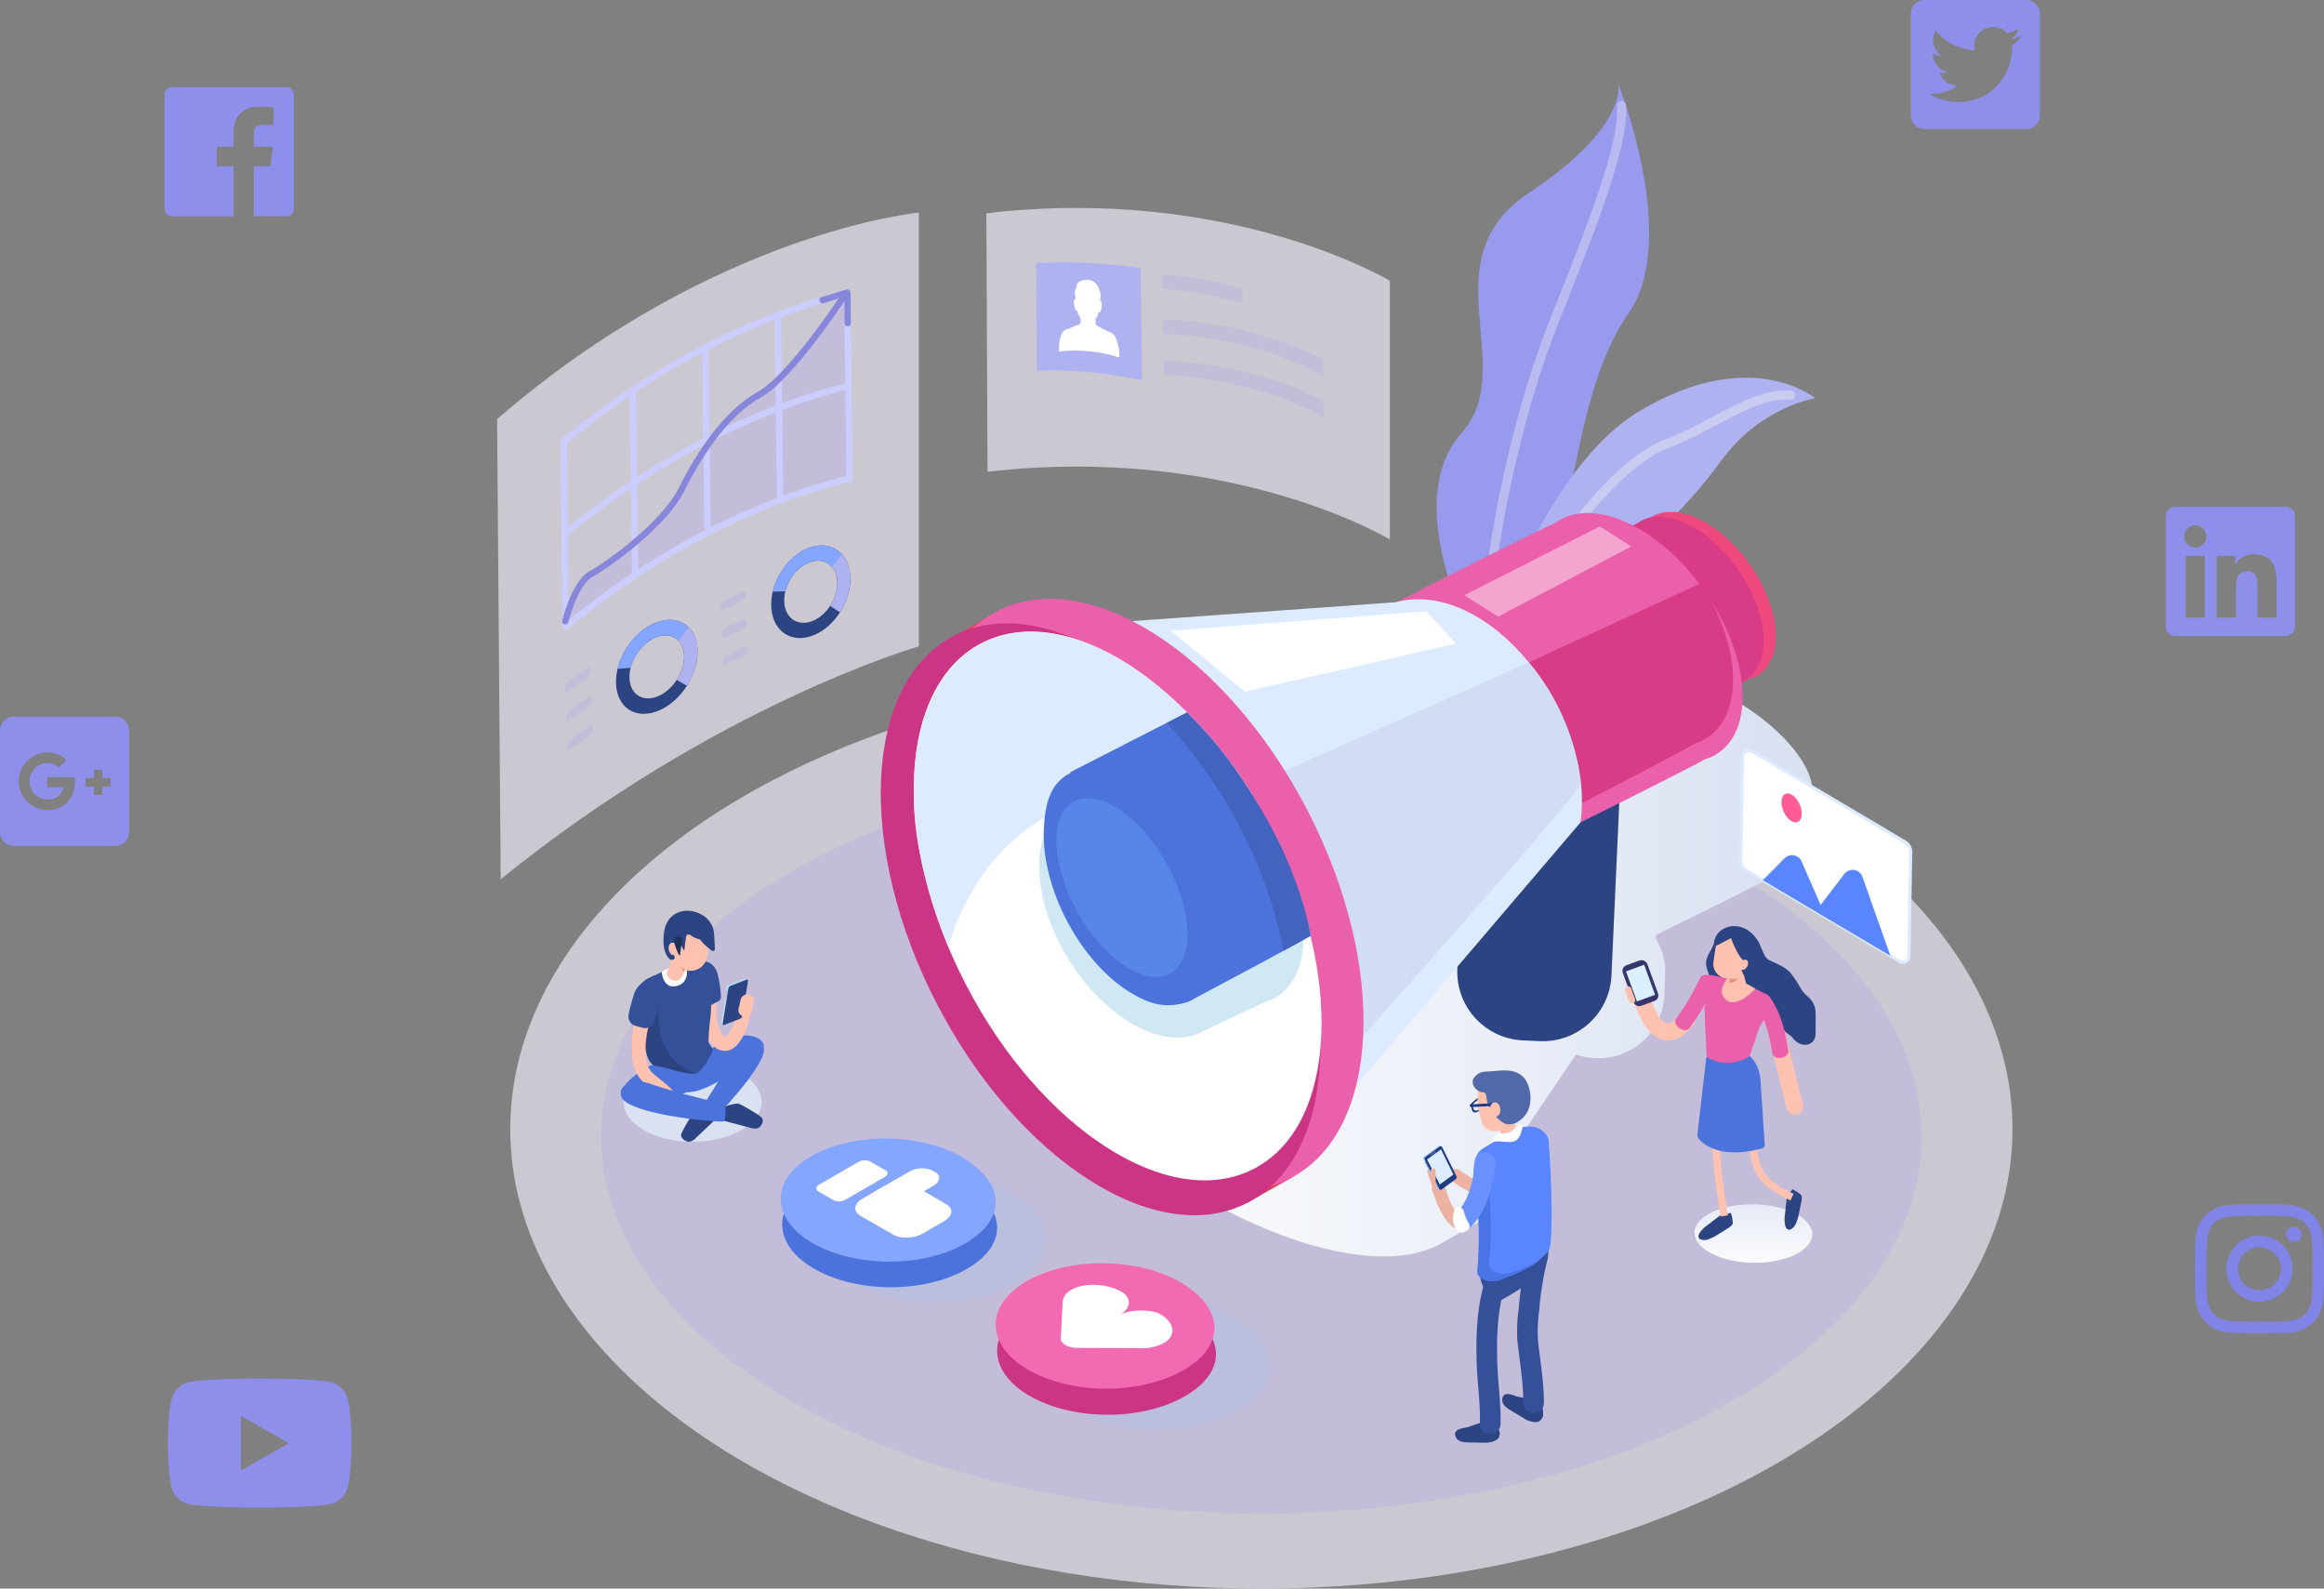 <svg xmlns="http://www.w3.org/2000/svg" xmlns:xlink="http://www.w3.org/1999/xlink" width="720.008" height="492.085"><rect width="100%" height="100%" fill="#808080" stroke="none"/><defs><linearGradient id="a" x1="-14.215" y1=".5" x2="-13.215" y2=".5" gradientUnits="objectBoundingBox"><stop offset="0" stop-color="#fff"/><stop offset=".296" stop-color="#f9fafc"/><stop offset=".685" stop-color="#e8edf7"/><stop offset=".937" stop-color="#dae2f2"/></linearGradient><linearGradient id="b" x1="-235.242" y1=".5" x2="-234.241" y2=".5" gradientUnits="objectBoundingBox"><stop offset="0" stop-color="#131e36"/><stop offset=".078" stop-color="#16233f"/><stop offset=".262" stop-color="#1b2e50"/><stop offset=".398" stop-color="#1e3257"/></linearGradient><linearGradient id="c" x1="0" y1=".5" x2="1" y2=".5" xlink:href="#a"/><linearGradient id="d" x1="-.506" y1=".5" x2="1.506" y2=".5" xlink:href="#a"/></defs><g data-name="Group 297"><g data-name="Group 295" transform="translate(-543.691 -208.278)"><g data-name="Group 268"><path data-name="Path 585" d="M828.376 408.484V274.113s-63.861 6.073-130.684 63.99l1.123 142.535c66.685-54.098 129.561-72.154 129.561-72.154z" fill="#f0ecfa" opacity=".66"/><path data-name="Path 586" d="M805.276 299.825s-16.469 25.251-26.469 30.776-18.444 18.153-23.957 29.271-23.29 23.615-28.169 26.289-7.864 14.555-7.864 14.555l1.063 1.682s41.748-34.722 71.358-41.3l15.166-4.628z" fill="#b2a1f0" opacity=".27"/><path data-name="Path 587" d="M718.144 345.22c15.222-12.75 46.81-35.649 87.566-45.932" fill="none" stroke="#cccdff" stroke-linecap="round" stroke-linejoin="round" stroke-width="1.968"/><path data-name="Path 588" d="M718.62 373.762c15.215-12.725 46.569-35.407 87-45.714" fill="none" stroke="#cccdff" stroke-linecap="round" stroke-linejoin="round" stroke-width="1.968"/><path data-name="Path 589" d="M718.97 402.41c15.329-12.819 47.037-35.746 87.907-45.942" fill="none" stroke="#cccdff" stroke-linecap="round" stroke-linejoin="round" stroke-width="1.968"/><path data-name="Line 42" fill="none" stroke="#cccdff" stroke-linecap="round" stroke-linejoin="round" stroke-width="1.968" d="M739.776 329.116l.693 56.878"/><path data-name="Line 43" fill="none" stroke="#cccdff" stroke-linecap="round" stroke-linejoin="round" stroke-width="1.968" d="M718.274 345.375l.695 57.035"/><path data-name="Line 44" fill="none" stroke="#cccdff" stroke-linecap="round" stroke-linejoin="round" stroke-width="1.968" d="M762.21 315.944l.696 57.046"/><path data-name="Line 45" fill="none" stroke="#cccdff" stroke-linecap="round" stroke-linejoin="round" stroke-width="1.968" d="M784.682 305.919l.691 56.646"/><path data-name="Path 590" d="M806.213 299.278l.348 28.529.351 28.8" fill="none" stroke="#cccdff" stroke-linecap="round" stroke-linejoin="round" stroke-width="1.968"/><path data-name="Path 591" d="M718.821 400.717s2.985-11.881 7.864-14.555 22.655-15.17 28.169-26.289 13.953-23.747 23.953-29.272 26.466-30.776 26.466-30.776" fill="none" stroke="#8687db" stroke-linecap="round" stroke-linejoin="round" stroke-width="1.968"/><path data-name="Path 592" d="M798.543 301.25l7.664-2.357.116 9.515" fill="none" stroke="#8687db" stroke-linecap="round" stroke-linejoin="round" stroke-width="1.968"/><g data-name="Group 264"><path data-name="Path 593" d="M747.364 400.971c-6.976 2.445-12.721 10.636-12.831 18.3s5.457 11.886 12.433 9.441 12.721-10.636 12.83-18.3-5.456-11.882-12.432-9.441zm-.066 4.568c4.678-1.64 8.411 1.195 8.337 6.331s-3.925 10.629-8.6 12.268-8.41-1.195-8.337-6.331 3.923-10.624 8.6-12.263z" fill="#2c4482"/><path data-name="Path 594" d="M747.366 400.971c4.269-1.5 8.008-.49 10.243 2.268l-3.487 3.763c-1.5-1.806-3.989-2.456-6.822-1.463-3.872 1.357-7.176 5.354-8.242 9.6l-4.026.319c1.543-6.387 6.506-12.441 12.334-14.487z" fill="#85a6ff"/><path data-name="Path 595" d="M756.494 420.714l-3.128-1.846a13.466 13.466 0 002.27-6.993 7.161 7.161 0 00-1.729-5.11l3.237-4.049a10.633 10.633 0 012.654 7.7 20.039 20.039 0 01-3.304 10.298z" fill="#afb2f0"/></g><g data-name="Group 265" fill="#b2a1f0"><path data-name="Path 596" d="M719.655 422.47l5.987-4.327a3.236 3.236 0 001.025-2.259c.028-.855-.388-1.238-.923-.85l-5.988 4.327a3.236 3.236 0 00-1.024 2.258c-.029.851.387 1.239.923.851z" opacity=".27"/><path data-name="Path 597" d="M720.002 431.459l5.988-4.327a3.238 3.238 0 001.024-2.259c.028-.855-.387-1.238-.923-.85l-5.988 4.33a3.24 3.24 0 00-1.025 2.259c-.027.851.388 1.234.924.847z" opacity=".27"/><path data-name="Path 598" d="M720.295 440.38l5.987-4.327a3.237 3.237 0 001.025-2.259c.028-.855-.387-1.238-.923-.85l-5.987 4.327a3.236 3.236 0 00-1.025 2.259c-.028.854.387 1.237.923.85z" opacity=".27"/></g><g data-name="Group 266"><path data-name="Path 599" d="M795.061 377.728c-6.77 2.058-12.342 9.926-12.446 17.574s5.3 12.179 12.07 10.121 12.343-9.926 12.447-17.573-5.3-12.179-12.071-10.122zM795 382.29c4.539-1.38 8.163 1.659 8.094 6.788s-3.806 10.4-8.346 11.784-8.163-1.659-8.094-6.787 3.806-10.404 8.346-11.785z" fill="#2c4482"/><path data-name="Path 600" d="M795.061 377.729c4.143-1.259 7.772-.047 9.943 2.833l-3.384 3.568a5.844 5.844 0 00-6.62-1.839c-3.758 1.142-6.963 4.955-8 9.143l-3.907.1c1.499-6.316 6.315-12.086 11.968-13.805z" fill="#85a6ff"/><path data-name="Path 601" d="M803.93 397.959l-3.037-2.018a13.086 13.086 0 002.2-6.862 7.662 7.662 0 00-1.681-5.2l3.139-3.867a11.375 11.375 0 012.58 7.842 19.491 19.491 0 01-3.201 10.105z" fill="#afb2f0"/></g><g data-name="Group 267" fill="#b2a1f0"><path data-name="Path 602" d="M767.799 397.23l5.943-2.933a2.4 2.4 0 001.015-1.936c.026-.8-.387-1.244-.919-.981l-5.943 2.933a2.4 2.4 0 00-1.014 1.935c-.027.803.387 1.244.918.982z" opacity=".27"/><path data-name="Path 603" d="M768.16 405.785l5.942-2.934a2.4 2.4 0 001.014-1.935c.026-.8-.387-1.244-.919-.981l-5.942 2.933a2.394 2.394 0 00-1.014 1.935c-.026.803.388 1.244.919.982z" opacity=".27"/><path data-name="Path 604" d="M768.466 414.266l5.942-2.933a2.4 2.4 0 001.014-1.936c.026-.8-.387-1.244-.919-.981l-5.942 2.933a2.4 2.4 0 00-1.012 1.938c-.028.802.386 1.243.917.979z" opacity=".27"/></g></g><g data-name="Group 269"><path data-name="Path 605" d="M849.276 274.336l.368 80.068c75.442-8.7 124.652 20.966 124.652 20.966v-80.108s-49.369-29.759-125.02-20.926z" fill="#f0ecfa" opacity=".66"/><path data-name="Path 606" d="M897.515 326.003c-12.217-2.3-22.151-3.391-32.624-2.9l-.189-33.354a161.972 161.972 0 0132.39 1.6z" fill="#afb2f0"/><path data-name="Path 607" d="M890.48 317.887c0-2.121-.956-5.238-1.863-6.078a4.513 4.513 0 00-1.375-.791c-.463-.2-1.069-.5-1.654-.79-.2-.1-.393-.2-.587-.291l-1.183-.64-.53-.394a.84.84 0 01-.123-.091 2.375 2.375 0 01-.008-.24l-.069-1.517a3.228 3.228 0 00.862-1.938c.793.079.967-.989 1.038-1.722.05-.52.112-1.8-.5-1.978.014-.085.028-.166.042-.238a6.834 6.834 0 00.168-1.393 3.114 3.114 0 00-.306-1.394.763.763 0 00-.2-.258 1.325 1.325 0 00-.1-.515 4.157 4.157 0 00-2.384-2.492 4.34 4.34 0 00-2.928.1 2.107 2.107 0 00-1.62 1.947.9.9 0 00.085.4c-.131 0-.232.131-.3.261a2.791 2.791 0 00-.248 1.353 7.347 7.347 0 00.227 1.422c.017.073.034.153.05.238-.758-.07-.6 1.357-.512 1.929.11.714.338 1.756 1.058 1.853a4.678 4.678 0 00.238.922 3.341 3.341 0 00.654 1.062.067.067 0 000 .022l.07 1.558a1.76 1.76 0 01.013.178c-.011-.032-.126.112-.156.141l-.326.311-.31.1v-.008l-.074.02a5.98 5.98 0 00-.621.217l-.025.008c-.266.108-.534.229-.8.35a9.924 9.924 0 01-1.421.569 3.6 3.6 0 00-1.347.586c-.837.678-1.683 2.31-1.651 6.482a45.29 45.29 0 0118.726 1.866zm-5.65-14.451l-.021.186.021-.186z" fill="#fff"/><path data-name="Path 608" d="M953.566 319.569c-21.377-10.889-43.333-12.211-49.5-12.36l.055 4.433c6.185.2 28.633 1.7 49.506 12.962z" fill="#b2a1f0" opacity=".27"/><path data-name="Path 609" d="M953.722 332.391c-21.377-10.889-43.333-12.212-49.5-12.36l.054 4.433c6.185.2 28.634 1.7 49.507 12.962z" fill="#b2a1f0" opacity=".27"/><path data-name="Path 610" d="M928.625 297.729a94.723 94.723 0 00-24.911-4.306l.054 4.426a92.023 92.023 0 0124.914 4.526z" fill="#b2a1f0" opacity=".27"/></g><ellipse data-name="Ellipse 52" cx="232.71" cy="142.316" rx="232.71" ry="142.316" transform="translate(701.772 415.731)" fill="#f0ecfa" opacity=".66"/><ellipse data-name="Ellipse 53" cx="204.569" cy="116.801" rx="204.569" ry="116.801" transform="translate(729.912 443.491)" fill="#b2a1f0" opacity=".27"/><path data-name="Path 611" d="M997.353 400.074s-18.749-37.654-.79-57.755-10.486-53.52 20.686-74.2 27.781-33.846 27.781-33.846 19.319 48.194 3.1 71.239-17.078 65.349-24.353 76.147-15.329 35.1-15.329 35.1z" fill="#989aed"/><path data-name="Path 612" d="M1006.468 379.721s5.011-37.031 18.263-70.763c7.586-19.31 22.908-55.6 21.28-67.987" fill="none" stroke="#b9bbf0" stroke-linecap="round" stroke-linejoin="round" stroke-width="2.833"/><path data-name="Path 613" d="M1051.885 377.684l-10.507-2.941s9.531-19.543 21.509-25.857l-2.565 12.5-6.422 18.055" fill="#9396ed"/><g data-name="Group 273" transform="translate(736.006 490.381)"><ellipse data-name="Ellipse 54" cx="21.387" cy="12.346" rx="21.387" ry="12.346" transform="translate(.872 46.869)" fill="url(#a)"/><path data-name="Path 614" d="M31.742 60.915a13.424 13.424 0 014.473-1.2c.866 0 7.153 3.856 7.514 4.389.812 1.2-.377 2.512-.377 2.512-.284.536-.937.967-2.357.84l-10.442-2.758v-3.513a7.733 7.733 0 001.189-.27z" fill="#2c4482"/><path data-name="Path 615" d="M27.684 60.74a13.408 13.408 0 00-4.5 1.1c-.759.417-4.41 6.823-4.471 7.465-.135 1.439 1.541 2.019 1.541 2.019.507.333 1.288.4 2.47-.4l7.824-7.445-1.693-3.081a7.673 7.673 0 01-1.171.342z" fill="#2c4482"/><g data-name="Group 272"><path data-name="Path 616" d="M25.063 44.319s10.615-6.12 14.376-5.7 4.617 2.037 4.95 3.084-15.518 14.608-23.706 14.513l-3.094.9S-1.357 58.401.119 55.64s5.664-5.9 8.282-7.327 16.662-3.994 16.662-3.994z" fill="#4c73db"/><path data-name="Path 617" d="M43.81 41.751s-4.189-3.9-11.71 8.089-8.282 13.418-8.282 13.418l7.711-1.523s16.09-17.129 12.281-19.984z" fill="#4c73db"/><g data-name="Group 270"><path data-name="Path 618" d="M30.209 22.217c-.218 5.426-1.814 10.621.969 15.721.44.807.495 1.193 1.231 1.019.7-.165 1.416-1.6 1.738-2.16a11.544 11.544 0 001.655-6.275c-.159-2.712 4.061-2.7 4.219 0 .256 4.342-3.428 15.029-9.57 12.495-3.248-1.341-4.525-6.249-5.035-9.347-.622-3.781.421-7.663.573-11.452.109-2.706 4.329-2.719 4.22 0z" fill="#ffc2b0"/></g><path data-name="Path 619" d="M25.057 15.676s4.062-.7 5.141 4.695a37.318 37.318 0 01.849 6.409 1.33 1.33 0 01-.7 1.19l-4.719 2.553z" fill="#345099"/><path data-name="Path 620" d="M27.47 18.528c.993 1.562.776 2.45.536 4.434a4.462 4.462 0 01-3.632 3.85l-19.635 3.58s-.413-7.461 3.568-9.324c2.144-1 5.477-2.619 8.095-3.9 3.843-1.871 8.771-2.248 11.068 1.36z" fill="#345099"/><path data-name="Path 621" d="M27.811 24.12a46.817 46.817 0 010 8.756 70.172 70.172 0 00-.634 7.74c0 .38 1.205 1.713 1.4 2.665 0 0-3.047 6.535-5.268 7.106s-7.842-1.49-12.476-2.378-3.518-15.577-3.518-15.577l5.458-10.214z" fill="#345099"/><path data-name="Path 622" d="M23.304 50.386c-2.221.571-7.842-1.49-12.476-2.378S7.31 32.431 7.31 32.431l2.8-5.247a.99.99 0 011.858.562c-1.021 10.374 1.194 18.841 11.336 22.64z" fill="#2c4482"/><g data-name="Group 271"><path data-name="Path 623" d="M11.968 26.48c-2.6 6.346-4.817 11.827-4.161 18.854a7.154 7.154 0 002.433 5.285c1.847 1.6 3.816 2.946 5.532 4.707 1.9 1.946-1.085 4.932-2.984 2.983-3.787-3.886-8.22-5.728-9.047-11.6a32.649 32.649 0 01.317-10.925c.746-3.627 2.447-7.019 3.841-10.426 1.014-2.479 5.1-1.394 4.069 1.122z" fill="#ffc2b0"/></g><path data-name="Path 624" d="M10.522 20.012s-5.014 1.967-6.284 5.456a56.6 56.6 0 00-1.8 6.7 2.962 2.962 0 002.119 3.482l2.257.615a2.964 2.964 0 003.608-1.968l3.205-10.161a7.58 7.58 0 01-3.105-4.124z" fill="#345099"/><path data-name="Path 625" d="M31.692 35.343l4.812-2.244a1.307 1.307 0 00.664-.947l1.728-10.635c.066-.406-.125-.641-.426-.524l-5.027 1.954a1.306 1.306 0 00-.665.947l-1.719 10.585a.409.409 0 00.158.462z" fill="#bbd6f2"/><path data-name="Path 626" d="M36.004 25.634s1.1 6.924 1.164 6.518l1.895-10.954-.281-.177a.3.3 0 00-.311-.027l-5.027 1.954a.984.984 0 00-.412.353z" fill="#bbd6f2"/><path data-name="Path 627" d="M32.017 35.389l5.015-1.956a1.3 1.3 0 00.654-.949l1.727-10.635c.066-.406-.119-.639-.42-.523l-5.013 1.956a1.3 1.3 0 00-.651.951l-1.727 10.634c-.065.407.114.639.415.522z" fill="#2c4482"/><path data-name="Path 628" d="M32.946 25.014l-.1.607c-.007.043-.033.057-.058.033h.007a.144.144 0 01-.019-.118l.1-.607c.007-.043.019-.061.044-.036v.005a.145.145 0 01.026.116z" fill="#45446c"/><path data-name="Path 629" d="M32.774 26.077l-.1.607c-.007.043-.033.058-.058.033h.008a.144.144 0 01-.019-.118l.1-.607c.007-.042.019-.06.044-.036v.005a.149.149 0 01.025.116z" fill="#45446c"/><path data-name="Path 630" d="M38.037 32.763a2.069 2.069 0 002.483-1.53l.657-2.766a2.069 2.069 0 00-1.53-2.484 2.069 2.069 0 00-2.483 1.53l-.657 2.766a2.069 2.069 0 001.53 2.484z" fill="#ffc2b0"/><path data-name="Path 631" d="M20.116 16.62a13.828 13.828 0 00-7.417 2.349s.345 5.587 4.823 4.286 2.594-6.635 2.594-6.635z" fill="#fff"/><path data-name="Path 632" d="M19.314 19.935l3.393-7.695-5.746.691-2.575 5.856c-.753 1.678 2.709 4.996 4.928 1.148z" fill="#ffc2b0"/><path data-name="Path 633" d="M20.116 17.706s-2.168-1.378-2.175-1.4a6.031 6.031 0 001.694 2.481z" fill="#ea8a6c"/><rect data-name="Rectangle 37" width="10.461" height="16.929" rx="5.23" transform="rotate(-169.465 13.803 8.55)" fill="#ffc2b0"/><path data-name="Path 634" d="M21.667 7.6a7.192 7.192 0 005.413 1.333c2.087-.461 1.98-3.561.651-5.234a6.659 6.659 0 00-2.507-2.382C20.482-1.499 14.612.26 13.544 5.998c0 0-1.347 6.337 1.607 8.965a1.035 1.035 0 001.631-.383s-1.3-2.608 1.777-3.884c.708-.294.995-1.178 1.085-2.13a1.308 1.308 0 012.023-.966z" fill="#2c4482"/><path data-name="Path 635" d="M15.428 13.243a1.062 1.062 0 001.863-.178 2.55 2.55 0 00-.359-2.679 1.063 1.063 0 00-1.864.178 2.548 2.548 0 00.36 2.679z" fill="#ffc2b0"/><path data-name="Path 636" d="M26.19 3.361s2.465-.573 2.784 4.64c.123 2 .173 3.194.188 3.9a.561.561 0 01-.883.47c-1.708-1.181-5.348-4.084-4.41-6.808.86-2.494 2.321-2.202 2.321-2.202z" fill="#2c4482"/><path data-name="Path 637" d="M20.483 6.968a49.2 49.2 0 00-.733 5.018.191.191 0 01-.361.082c-.618-1.2-1.706-3.556-1.4-4.83.422-1.756 2.494-.27 2.494-.27z" fill="#2c4482"/><path data-name="Path 638" d="M773.572 587.635a49.2 49.2 0 00-.733 5.018.191.191 0 01-.36.082c-.619-1.2-1.706-3.556-1.4-4.83.421-1.756 2.493-.27 2.493-.27z" transform="translate(-754.436 -579.044)" fill="url(#b)"/><path data-name="Path 639" d="M.463 55.074s1.9-3.845 9.14-1.333c8.333 2.892 22.636 6.209 22.636 6.209s.72 4.513-.485 5.338c-4.376.149-28.108-2.32-31.291-7.169a2.776 2.776 0 010-3.045z" fill="#4c73db"/></g></g><path data-name="Path 640" d="M999.335 424.759s18.217-69.1 52.676-89.389 54.031-3.737 54.031-3.737-16.9 2.548-29.234 19.52-24.413 26.308-32.893 31.877-19.786 35.972-19.786 35.972z" fill="#afb2f0"/><path data-name="Path 641" d="M1032.841 369.732s13.806-19.033 27.413-24.069 26.608-15.935 38.194-14.964" fill="none" stroke="#cacbf0" stroke-linecap="round" stroke-linejoin="round" stroke-width="2.833"/><g data-name="Group 274" transform="translate(788.48 366.829)"><path data-name="Path 642" d="M886.013 520.051l.034-.021a24.352 24.352 0 016.367-3.822l7.338-4.405c.355-.227.72-.258 1.092-.469l.04.162c9.739-5.989 25.226-5.754 44.532.6l81.185-6.988c.285-.074.573-.185.86-.251 5.605-3.062 40.686-20.406 42.28-20.852 4.19-3.371 12.122-3.9 22.717-.734q1.166.348 2.34.743c2.285-1.1 3.856-1.835 4.115-1.908 2.833-2.279 8.2-2.629 15.359-.49 13.942 4.162 29.4 16.144 34.523 26.765 3.219 6.671 1.595 11.214-3.512 12.642-.123.1-.894.511-2.11 1.139.116.229.24.459.35.687 4.762 9.867 2.358 16.588-5.195 18.7-.871.7-23.814 12.11-35.848 17.92l-.652.964a20.14 20.14 0 013.123 11.718l-.287 6.338a20.345 20.345 0 01-21.184 19.346l-.566-.025a20.125 20.125 0 01-5.62-1.071l-19.031 28.161c.779 11.348-3.451 19.53-11.6 23.989l-9.809 5.568a24.554 24.554 0 01-2.357 1.338l-.076.043c-11.246 5.572-29.371 4.5-51.8-4.552-45.294-18.276-90.974-62.147-102.028-97.986-4.726-15.31-2.362-26.673 5.42-33.249z" transform="translate(-833.838 -428.635)" fill="url(#c)"/><path data-name="Path 643" d="M141.342 214.192l14.393-8.163-92.771-174.64-17.657 10.515z" fill="#e0465c"/><path data-name="Path 644" d="M232.628 18.903c.986-.75 32.189-16.4 33.427-16.757 3.57-2.716 8.914-2.968 15.123-.1 12.086 5.59 22.858 20.871 24.059 34.133.755 8.329-2.447 13.877-7.927 15.469-.986.75-32.188 16.4-33.427 16.758-3.57 2.715-8.914 2.968-15.123.1-12.086-5.59-22.857-20.871-24.059-34.132-.756-8.331 2.444-13.879 7.927-15.471z" fill="#ef487c"/><path data-name="Path 645" d="M228.906 20.372c.986-.75 32.188-16.4 33.427-16.758 3.57-2.716 8.913-2.968 15.123-.1 12.086 5.59 22.857 20.871 24.058 34.132.755 8.33-2.447 13.878-7.926 15.47-.986.75-32.189 16.4-33.427 16.757-3.57 2.716-8.914 2.969-15.123.1-12.086-5.59-22.858-20.871-24.059-34.132-.754-8.33 2.447-13.878 7.927-15.469z" fill="#d83c87"/><path data-name="Path 646" d="M258.568 53.086a21.294 21.294 0 00-20.307-22.237l-5.207-.236a21.294 21.294 0 00-22.237 20.308l-4.106 90.548a21.294 21.294 0 0020.307 22.237l5.207.236a21.294 21.294 0 0022.237-20.307z" fill="#2c4482"/><path data-name="Path 647" d="M187.55 28.287c1.458-1.11 47.611-24.255 49.442-24.787 5.28-4.017 13.184-4.391 22.369-.142 17.876 8.268 33.809 30.871 35.587 50.486 1.116 12.321-3.62 20.527-11.724 22.881-1.459 1.11-47.611 24.255-49.443 24.787-5.28 4.018-13.184 4.391-22.369.142-17.876-8.268-33.809-30.871-35.586-50.486-1.117-12.32 3.62-20.527 11.724-22.881z" fill="#eb60aa"/><path data-name="Path 648" d="M282.132 22.114c5.4 8.346 9.053 17.693 9.85 26.5 1.116 12.321-3.626 20.639-11.741 23.162-1.46 1.142-47.671 25.269-49.5 25.84-5.287 4.133-13.2 4.667-22.4.6-12.969-5.739-22.71-14.48-28.982-28.833z" fill="#d83c87"/><path data-name="Path 649" d="M187.504 28.008l-130.1 9.3 91.766 171.048 95.709-112.171c4.627-34.049-28.634-75.91-57.375-68.177z" fill="#dcebff"/><path data-name="Path 650" d="M94.425 106.313l51.407 91.5s99.359-110.822 99.044-113.569a69.36 69.36 0 00-16.022-37.633z" fill="#d0ddf4"/><ellipse data-name="Ellipse 55" cx="57.093" cy="98.887" rx="57.093" ry="98.887" transform="rotate(-27.405 123.757 1.225)" fill="#eb60aa"/><ellipse data-name="Ellipse 56" cx="57.092" cy="98.887" rx="57.092" ry="98.887" transform="rotate(-27.405 132.682 32.35)" fill="#cc3586"/><ellipse data-name="Ellipse 57" cx="52.943" cy="91.699" rx="52.943" ry="91.699" transform="rotate(-27.405 139.504 7.363)" fill="#fff"/><path data-name="Path 651" d="M143.248 87.739c-12.942-21.574-30.445-35.314-38.312-40.344-34.839-22.277-64.6-6.849-66.472 34.458-.537 11.825-.065 25.14 10.455 52.7 14.844-46.55 55.553-55.224 94.329-46.814z" fill="#dcebff"/><path data-name="Path 652" d="M159.039 133.189c.816-17.991-11.883-40.49-28.363-50.251-7.91-4.685-15.248-5.575-20.836-3.255v-.007l-.242.112c-.248.108-.492.22-.732.341l-20.57 9.58a14.9 14.9 0 00-2.354 1.1h-.005c-5.06 2.939-8.332 8.876-8.714 17.292-.815 17.991 11.883 40.489 28.362 50.251 7.761 4.6 14.976 5.547 20.523 3.389l.04-.019a14.811 14.811 0 001.774-.838l18.932-8.944a14.935 14.935 0 004.529-2.14l.012-.005c4.446-3.126 7.29-8.798 7.644-16.606z" fill="#d0e7f4"/><path data-name="Path 653" d="M122.977 62.135c-.228.109-34.242 17.523-34.242 17.523-.758.3-1.486.953-2.176.953h.318v.279c-5.989 2.956-7.88 8.918-8.262 17.334-.816 17.991 10.835 40.448 26.009 50.151 7.145 4.569 12.2 5.5 18.938 3.32l-.055-.018a12.764 12.764 0 001.594-.844s34.874-18.544 36.139-19.507a150.4 150.4 0 00-38.263-69.191z" fill="#4c73db"/><ellipse data-name="Ellipse 58" cx="15.722" cy="30.527" rx="15.722" ry="30.527" transform="rotate(-29.366 223.093 -92.687)" fill="#5885e8"/><path data-name="Path 654" d="M161.217 131.329s-2.277-17.657-15.745-39.963c-6.638-10.992-12.056-18.806-22.494-29.231l-6.34 3.269s28.083 27.651 36.215 70.561z" fill="#4264bf"/><path data-name="Path 655" d="M197.079 30.803l-79.144 6.011 22.927 18.889 65.511-14.879z" fill="#fff"/><path data-name="Path 656" d="M260.597 10.721L219.33 32.454l-10.475-6.633 42.018-21.314z" fill="#fff" opacity=".43"/></g><g data-name="Group 278" transform="translate(1045.831 495.134)"><path data-name="Line 46" fill="none" stroke="#ffc2b0" stroke-linecap="round" stroke-linejoin="round" stroke-width="5.207" d="M48.063 32.328l5.833 23.442"/><path data-name="Path 657" d="M6.082 20.958s4.856 19.988 14.385 8.093" fill="none" stroke="#ffc2b0" stroke-linecap="round" stroke-linejoin="round" stroke-width="5.207"/><path data-name="Path 658" d="M45.944 10.53c2.254 1.09 4.694 1.936 6.522 3.844a31.336 31.336 0 013.3 4.967 10.711 10.711 0 002.185 2.518 6.422 6.422 0 012.389 4.6c.073 1.81.042 4.6-.01 7.036-.07 3.231-3.558 4.416-6.251 2.031a4.178 4.178 0 01-.524-.547c-1.249-1.592-1.673-1.168-2.922-2.7-2.21-2.713-6.516-4.924-9.5-5.009-2.617-.075-5.217-1.343-7.714-2.906a13.187 13.187 0 01-4.734-5.944c-.782-2.325-2.276-4.843-2.261-7.108.015-2.2 2.375-4.549 2.569-6.7.092-1.025 4.511-3.345 6.057-3.217.494.04-4.1 1.768-3.614 2.012l.894.45c2.55 1.282 6.457-1.348 8.975-.309 2.151.882 2.445 5.918 4.639 6.982z" fill="#2c4482"/><rect data-name="Rectangle 38" width="8.075" height="13.371" rx="1.843" transform="rotate(-20 36.223 6.385)" fill="#37356c"/><path data-name="Path 659" d="M10.632 21.291L5.007 23.34l-3.392-9.315 5.625-2.049 3.393 9.315z" fill="#dcf1ff"/><path data-name="Path 660" d="M3.82 23.881a1 1 0 01-1.28-.6l-1.19-3.269a1 1 0 01.6-1.28 1 1 0 011.279.6l1.19 3.268a1 1 0 01-.599 1.281z" fill="#ffc2b0"/><ellipse data-name="Ellipse 59" cx="9.056" cy="18.229" rx="9.056" ry="18.229" transform="rotate(-88.983 64.266 40.426)" fill="url(#d)"/><path data-name="Path 661" d="M30.605 32.714a3.194 3.194 0 001.007.383 4.4 4.4 0 002.581-.88.682.682 0 00.213-.168.612.612 0 00.048-.536c-.3-1.026-.79-1-1.5-1.59-.319-.266-.6-.582-.916-.854a9.51 9.51 0 00-1.619-1.053c-.681-.38-3.168-1.684-3.674.18a1.925 1.925 0 00.248 1.859 5.112 5.112 0 001.366 1.369 20.069 20.069 0 002.246 1.29z" fill="#ffaa82"/><path data-name="Path 662" d="M34.137 30.915a7.918 7.918 0 00-.72-1.669 2.631 2.631 0 00-1.232-1.014c-.981-.392-2.617-.949-3.16-.571-.7.486.016 1.3.453 1.8A9 9 0 0033 31.603a.44.44 0 00.484-.081c.052.106-.389-.18-.344-.069.267.681 1.263.134.997-.538z" fill="#ffaa82"/><path data-name="Path 663" d="M33.892 30.577l1.156 1.213-2.244 2.634-1.325-1.347z" fill="#d0e7f4"/><path data-name="Path 664" d="M25.846 93.391l5.244-4 3.058-.522c1.011 3.98.552 3.5-.609 4.517l-4.563 2.842c-2.4 1.149-3.165 1.294-4.565.681-.847-.895-.045-2.065 1.435-3.518z" fill="#2c4482"/><path data-name="Path 665" d="M50.721 90.622l.707-6.555 1.725-2.578c3.584 2.005 2.919 2.006 2.86 3.549l-1.077 5.267c-.819 2.535-1.239 3.188-2.647 3.782-1.235-.006-1.532-1.392-1.568-3.465z" fill="#2c4482"/><g data-name="Group 275"><path data-name="Path 666" d="M29.14 18.232a77.229 77.229 0 01-7.848 13.361c-1.484 1.995-5.577-1.017-4.091-3.013a71.96 71.96 0 007.339-12.46c1.054-2.239 5.663-.145 4.6 2.112z" fill="#eb60aa"/></g><path data-name="Path 667" d="M29.179 48.175c-.356 23.273 1.4 32.605 2.926 41.606" fill="none" stroke="#ffc2b0" stroke-miterlimit="10" stroke-width="2.254"/><path data-name="Path 668" d="M39.51 52.879c2.618 16.579-1.789 24.237 13.54 31.08" fill="none" stroke="#ffc2b0" stroke-miterlimit="10" stroke-width="2.254"/><path data-name="Path 669" d="M43.264 49.78c-.514 7.114-5.063 7.831-9.656 5.18s-7.147-8.686-7.147-13.988c0 0 2.554-7.865 7.147-5.214S43.86 41.52 43.264 49.78z" fill="#4c73db"/><path data-name="Path 670" d="M27.611 20.39l-1.684 4.792s.529 14.011.7 15.341c0 0 5.805 4.288 13.248-.144l4.738-13.928z" fill="#eb60aa"/><path data-name="Path 671" d="M44.612 28.655c.415-.255 1.89.131 1.89.131.288-2.483 2.766-3.195-.772-7.2-.535-.606-8.826-4.618-13.266-5.42-2.152-.389-6.474-2.081-7.342-.073-.508 1.174 1.194 6.385 1.194 6.385-.211 4.559 1.808-1.427 2.128 1.09-.01-.061-.026-.123-.035-.183 0 0 .55 4.252.968 7.544.258 2.054.441 3.54.458 3.748v.026l7.7 6.071 4.052-7.317z" fill="#eb60aa"/><path data-name="Path 672" d="M33.175 16.101s-3.85 3.975-.511 6.793 9.024-3.48 9.024-3.48c-2.985-1.869-5.854-3.137-8.513-3.313z" fill="#ffc2b0"/><path data-name="Path 673" d="M26.461 40.973l-2.73 23.667a1.624 1.624 0 00.231.916c1.047 1.757 6.346 6.355 17.923 3.771 1.334-.3 2.73-.4 2.726-1.5l-1.336-20.144-7.329 1.238z" fill="#4c73db"/><path data-name="Path 674" d="M34.916 18.394l-1.836-7.088 4.441 1.406 1.494 5.788c.319.944-2.77 3.513-4.099-.106z" fill="#ffc2b0"/><path data-name="Rectangle 39" d="M34.742 1.626a4.559 4.559 0 013.829 5.188l-.84 5.578a4.559 4.559 0 01-5.188 3.83 4.558 4.558 0 01-3.828-5.189l.84-5.579a4.558 4.558 0 015.187-3.828z" fill="#ffc2b0"/><path data-name="Path 675" d="M33.716 16.457a6.114 6.114 0 002.74-.317 5.066 5.066 0 01-2.631 1.474z" fill="#ea8a6c"/><path data-name="Path 676" d="M34.152 3.743s1.965 5.39 3.791 6.84l-.368 1.084a3.792 3.792 0 00.4 3.266l.256.4s9.5-7.257 1.881-13.479c-5.155-4.211-11.925-.635-11.153 4.559z" fill="#2c4482"/><path data-name="Path 677" d="M38.366 13.366a.927.927 0 01-1.485-.679 2.224 2.224 0 011.061-2.1.926.926 0 011.484.678 2.223 2.223 0 01-1.06 2.101z" fill="#ffc2b0"/><g data-name="Group 277"><g data-name="Group 276"><path data-name="Path 678" d="M46.027 21.848c3.643 4.956 4.914 10.748 5.883 16.547.437 2.614-4.536 3.563-4.974.941-.914-5.472-2.063-10.826-5.5-15.5-1.624-2.209 2.985-4.172 4.592-1.984z" fill="#eb60aa"/></g></g></g><g data-name="Group 289"><path data-name="Path 679" d="M1095.305 792.432c6.706 3.871 17.612 3.852 24.36-.044s6.782-10.192.076-14.064-17.612-3.852-24.36.043-6.781 10.194-.076 14.065z" transform="translate(-98.674 -136.01)" fill="url(#c)"/><path data-name="Path 680" d="M998.136 650.416l6.9-2.334 2.076 1.657c1.092 1.419 1.557 2.241 1.011 3.643-.46 1.178-2.51 1.67-3.669 1.776l-5.348-.076c-3.879.092-4.355-1.235-4.614-2.409-.177-1.382 1.33-1.915 3.644-2.257z" fill="#2c4482"/><path data-name="Path 681" d="M1013.581 640.826l7.136 1.455.96 2.477c.23 1.775.218 2.72-.96 3.656-.99.788-3.01.18-4.065-.311l-4.583-2.757c-3.4-1.872-3.141-3.26-2.775-4.4.546-1.286 2.116-.989 4.287-.12z" fill="#2c4482"/><path data-name="Path 682" d="M1005.52 546.953l.084.747s.237 2.256 2.27.767 1.545-4.273 1.545-4.273-1.706.053-3.899 2.759z" fill="#fff" opacity=".46"/><path data-name="Path 683" d="M1009.743 543.528s-2.06.173-4.856 3.409l.048.9.022-.015s.289 2.63 2.942.7a4.885 4.885 0 001.844-4.994zm-1.942 4.619c-1.974 1.433-2.189-.52-2.189-.52l-.076-.647c2.137-2.506 3.786-2.664 3.786-2.664a4.048 4.048 0 01-1.521 3.831z" fill="#513554"/><path data-name="Path 684" d="M1003.955 548.486l1.593-1.036-.052-.982-1.593 1.036z" fill="#513554"/><path data-name="Path 685" d="M1009.714 544.291l.282-.183a.688.688 0 00.258-.564c-.011-.212-.145-.3-.3-.2l-.282.183a.689.689 0 00-.258.565c.013.209.146.3.3.199z" fill="#513554"/><path data-name="Path 686" d="M999.413 550.991l.282-.183a.692.692 0 00.258-.564c-.011-.212-.145-.3-.3-.2l-.282.183a.688.688 0 00-.259.565c.011.209.145.3.301.199z" fill="#513554"/><g data-name="Group 281"><g data-name="Group 280"><path data-name="Path 687" d="M1001.771 552.513a5.345 5.345 0 002.673-4.355l.022-.014-.048-.9a8.865 8.865 0 00-4.881 2.921s-.439 3.886 2.234 2.348zm-1.761-2.143a6.891 6.891 0 013.807-2.274v.7a3.976 3.976 0 01-1.99 3.237c-1.993 1.144-1.817-1.663-1.817-1.663z" fill="#1f3b82"/><g data-name="Group 279"><path data-name="Path 688" d="M1003.491 549.348c.058-.1.064-.207.013-.249l-.6-.487c-.051-.041-.139 0-.2.1-.058.1-.064.207-.013.249l.594.486c.059.035.148-.004.206-.099z" fill="#2c4482"/></g></g></g><path data-name="Path 689" d="M1009.171 545.522c.058-.1.064-.207.014-.249l-.6-.486c-.051-.042-.14 0-.2.1-.058.1-.064.207-.013.249l.6.487c.051.042.142-.005.199-.101z" fill="#fcfeff"/><path data-name="Path 690" d="M1013.844 559.506l-1.616-7.2-4.394 2.956 1.323 6.558c.127 1.062 5.005.133 4.687-2.314z" fill="#ffc2b0"/><path data-name="Path 691" d="M1009.702 541.534s3.9-3.685 5.048 3.682a13 13 0 01-5.563 12.666c-2.434 1.638-5.875.521-6.4-2.012-1.181-3.632-1.711-7.113-.938-10.293-.633-3.054 1.649-2.275 5.281-3.021z" fill="#ffc2b0"/><path data-name="Path 692" d="M1014.333 555.471s4.759-2.624 3.22-9.641c-1.666-7.593-8.622-5.878-12.6-5.667-1.762.094-3.006.023-4.547 1.875-1.4 1.684.6 4.7 2.946 4.561.932-.055.881 2.486 1.194 3.308.556 1.462 1.608 2.06 2.176 3.473.537 1.337 2.906 3.2 4.258 3.159a4.964 4.964 0 003.353-1.068z" fill="#5169a8"/><path data-name="Path 693" d="M999.561 551.208l6.594-.349a.429.429 0 00.4-.449.428.428 0 00-.449-.4l-6.594.35a.428.428 0 00-.4.448.428.428 0 00.449.4z" fill="#1f3b82"/><path data-name="Path 694" d="M1005.323 552.072c.077 1.229.854 2.18 1.734 2.125a1.179 1.179 0 00.28-.052 2.155 2.155 0 001.174-2.273c-.078-1.229-.854-2.18-1.734-2.125s-1.532 1.096-1.454 2.325z" fill="#ffc2b0"/><path data-name="Path 695" d="M989.804 576.972a1.864 1.864 0 001.153-2.361l-1.425-4.148a1.863 1.863 0 00-2.36-1.153 1.862 1.862 0 00-1.153 2.36l1.425 4.148a1.863 1.863 0 002.36 1.154z" fill="#edb2a1"/><g data-name="Group 282"><path data-name="Path 696" d="M1019.791 569.481a17.4 17.4 0 01-9.446 8.8c-5.816 2.066-11.831-.456-16.491-3.969-2.087-1.573-.04-5.144 2.075-3.549 3.772 2.843 8.547 5.339 13.324 3.555 3.193-1.193 5.5-3.935 6.988-6.908 1.186-2.366 4.733-.287 3.55 2.075z" fill="#edb2a1"/></g><g data-name="Group 283"><path data-name="Path 697" d="M1010.3 605.505c-2.733 8.029-2.989 16.656-2.729 25.059.193 6.25 1.176 12.554 1.023 18.8-.1 4.1-6.491 4.12-6.39 0 .158-6.438-.863-12.927-1.038-19.364-.239-8.744.132-17.848 2.973-26.2 1.317-3.871 7.491-2.21 6.162 1.7z" fill="#345099"/></g><g data-name="Group 285"><g data-name="Group 284"><path data-name="Path 698" d="M1023.152 598.307a94.812 94.812 0 00-2.612 16.046 45.454 45.454 0 00-.335 9.3c.67 6.346 1.848 12.812 1.807 19.2-.026 4.11-6.415 4.119-6.39 0 .041-6.5-1.168-13.062-1.839-19.513a47.4 47.4 0 01.432-9.653 102.431 102.431 0 012.775-17.081c1.088-3.96 7.254-2.279 6.161 1.7z" fill="#345099"/></g></g><path data-name="Path 699" d="M1017.918 606.753c-.591.661 1.944-2.556 1.186-2.1-1.58.955-10.45 6.981-12.3 7.012-2.229.037-.93-2.118-2.59-3.608-1.574-1.413-1.946-3.709-2.1-5.819a3.657 3.657 0 01.162-1.729 3.717 3.717 0 011.276-1.372c3.94-2.983 11.691-10.365 17.2-8 6.361 2.728-.01 12.45-2.834 15.616z" fill="#345099"/><path data-name="Path 700" d="M1022.541 559.546c1.167 1.5 1.028 2.434.972 4.488a4.586 4.586 0 01-3.349 4.288l-19.752 5.539s-1.135-7.6 2.761-9.886c2.1-1.232 5.354-3.2 7.912-4.76 3.756-2.288 8.761-3.144 11.456.331z" fill="#5986ff"/><path data-name="Path 701" d="M1023.583 595.245c1.258-.487.957-22.1-.173-34.034l-22.234 10.579c.112 10.16 1.4 18.178.178 30.56z" fill="#5986ff"/><path data-name="Path 702" d="M1008.772 604.564c5.493-2 10.726-4.2 13.8-7.968 1.51-.871 1.319-2.408-.425-3.415a6.6 6.6 0 00-5.915-.246l-13.8 7.968c-1.51.871-1.318 2.408.424 3.415a6.6 6.6 0 005.916.246z" fill="#5986ff"/><path data-name="Path 703" d="M1001.176 571.794l3.664-1.744c.151 9.9 1.364 17.86.168 30.02l.061-.02a2.391 2.391 0 001.443 1.985 6.6 6.6 0 005.915.245 63.4 63.4 0 007.518-3.173c-3.033 2.324-7.028 3.946-11.173 5.457a6.6 6.6 0 01-5.915-.245 2.39 2.39 0 01-1.442-1.985l-.061.019c1.218-12.381-.066-20.399-.178-30.559z" fill="#4a74e6"/><path data-name="Path 704" d="M1005.679 561.972c5.1-.767 8.546 2.439 9.764-4.908a1.631 1.631 0 00-2.2.482 5.08 5.08 0 01-4.795 1.812 1.617 1.617 0 00-1.556.73z" fill="#fff"/><g data-name="Group 286"><path data-name="Path 705" d="M1005.831 569.099c-.242 3.3-.231 6.754-1.377 9.9-1.069 2.932-2.427 6.69-4.854 8.783-6.428 5.541-10.889-6.715-12.207-10.861-.8-2.528 3.164-3.609 3.964-1.093.886 2.787 1.875 6.3 4.017 8.438 1.022 1.021 1.336.886 2.25-.416 3.165-4.514 3.707-9.452 4.1-14.747.192-2.623 4.3-2.644 4.112 0z" fill="#edb2a1"/></g><path data-name="Path 706" d="M1006.976 569.035c-1.244 10.513-4.559 17.2-9.151 20.6-2.414 1.337-4.674-2.474-3.751-4.775 4.573-4.066 6.179-10.406 6.614-17.645a3.314 3.314 0 013.93-1.837 3.1 3.1 0 012.358 3.657z" fill="#6991ff"/><path data-name="Path 707" d="M994.166 583.412c-.385 1.618-.883 5.2 1.824 6.5a1.525 1.525 0 001.279.006l.827-.371a1.544 1.544 0 00.71-2.178 14.642 14.642 0 01-1.612-3.9 1.553 1.553 0 00-2.047-1.144h-.013a1.537 1.537 0 00-.968 1.087z" fill="#fff"/><g data-name="Group 288"><g data-name="Group 287"><path data-name="Path 708" d="M989.854 576.779l4.455-3.323a.793.793 0 00.178-.964l-4.366-8.858a.523.523 0 00-.782-.263l-4.431 3.232a.792.792 0 00-.178.963l4.345 8.817c.11.223.222.251.448.305z" fill="#97cbff"/><path data-name="Path 709" d="M989.341 567.821s5.314 5.01 5.147 4.672l-4.369-9.164-.418-.042a.461.461 0 00-.361.085l-4.431 3.232a.668.668 0 00-.249.415z" fill="#97cbff"/><path data-name="Path 710" d="M990.31 576.725l4.417-3.23a.787.787 0 00.164-.961l-4.369-8.859a.516.516 0 00-.775-.264l-4.414 3.23a.784.784 0 00-.162.96l4.366 8.859a.512.512 0 00.773.265z" fill="#1f3b82"/><path data-name="Path 711" d="M985.347 568.305l.249.506c.017.035 0 .055-.045.045l.006-.005a.153.153 0 01-.091-.085l-.249-.506c-.017-.035-.015-.053.028-.043a.167.167 0 01.102.088z" fill="#45446c"/><path data-name="Path 712" d="M985.783 569.19l.249.506c.018.035 0 .055-.045.046l.006-.006a.152.152 0 01-.09-.085l-.249-.506c-.017-.035-.015-.053.028-.043a.165.165 0 01.101.088z" fill="#45446c"/><path data-name="Path 713" d="M989.616 575.265l4.35-3.173-3.826-7.815-4.324 3.153 3.864 7.609c.034.067-.123.269-.064.226z" fill="#dbedff"/><path data-name="Path 714" d="M987.03 566.115l1.366-1a.144.144 0 00.033-.174.1.1 0 00-.142-.048l-1.367 1a.144.144 0 00-.032.174.1.1 0 00.142.048z" fill="#8787cc"/></g><path data-name="Path 715" d="M988.091 575.482l-.532-1.107c.427-.012.926 1.735.916 1.381l-.016-4.937a.722.722 0 00-.8-.621.721.721 0 00-.759.664l.068 2.438c.014.353.695 2.194 1.123 2.182z" fill="#edb2a1"/></g></g><g data-name="Group 290" transform="translate(1082.995 440.776)"><path data-name="Path 716" d="M49.305 65.296l-47.5-28.152a3.641 3.641 0 01-1.8-3.192L.54 1.967A2.051 2.051 0 013.64.288l47.245 28a3.56 3.56 0 011.764 3.123l-.54 32.369a1.852 1.852 0 01-2.804 1.516z" fill="#fff" stroke="#dcebff" stroke-miterlimit="10" stroke-width=".978"/><path data-name="Path 717" d="M6.834 40.15l6.762-6.8a3.231 3.231 0 015.234.916l5.915 13.552 7.35-9.6a3.228 3.228 0 015.584.811l8.683 24.545z" fill="#5986ff"/><ellipse data-name="Ellipse 60" cx="2.724" cy="4.75" rx="2.724" ry="4.75" transform="rotate(-23.565 40.411 -20)" fill="#ff5c97"/></g><g data-name="Group 293"><g data-name="Group 291"><path data-name="Path 718" d="M857.455 577.86c-13.437-8.058-35.434-8.423-49.131-.815s-13.909 20.307-.472 28.365 35.193 8.429 49.144.976c15.339-8.192 13.899-20.467.459-28.526z" fill="#a8c4e5" opacity=".4"/><path data-name="Path 719" d="M842.575 574.846c-12.761-7.653-33.652-8-46.66-.775s-13.209 19.286-.448 26.939 33.424 8.005 46.673.928c14.564-7.781 13.196-19.439.435-27.092z" fill="#4c73db"/><path data-name="Path 720" d="M842.129 566.911c-12.762-7.653-33.652-8-46.661-.774s-13.209 19.286-.448 26.939 33.423 8.005 46.673.928c14.564-7.781 13.197-19.439.436-27.093z" fill="#85a6ff"/></g><g data-name="Group 292" fill="#fff"><path data-name="Path 721" d="M820.456 590.74l-10.218-5.9c-2.327-1.343-2.032-3.712.655-5.263l6.624-3.825c2.687-1.551 6.79-1.721 9.117-.378l10.217 5.9c2.328 1.343 2.033 3.712-.654 5.263l-6.624 3.825c-2.688 1.552-6.79 1.722-9.117.378z"/><path data-name="Path 722" d="M815.01 581.929l-.684-.4c-1.875-1.083-1.637-2.991.527-4.241l10.519-6.072a8.193 8.193 0 017.345-.3l.685.4c1.875 1.083 1.637 2.991-.528 4.24l-10.519 6.073a8.2 8.2 0 01-7.345.3z"/><path data-name="Path 723" d="M801.988 580.079l-4.822-2.784c-.905-.523-.791-1.444.255-2.048l12.262-7.079a3.957 3.957 0 013.547-.147l4.823 2.784c.905.523.791 1.444-.255 2.048l-12.262 7.079a3.956 3.956 0 01-3.548.147z"/></g></g><g data-name="Group 294"><path data-name="Path 724" d="M926.504 616.614c-13.682-8.205-36.081-8.577-50.028-.83s-14.163 20.678-.481 28.884 35.836 8.583 50.042.994c15.615-8.342 14.149-20.842.467-29.048z" fill="#a8c4e5" opacity=".4"/><path data-name="Path 725" d="M910.198 613.747c-12.994-7.793-34.266-8.146-47.512-.789s-13.451 19.638-.457 27.431 34.034 8.152 47.525.945c14.831-7.924 13.438-19.795.444-27.587z" fill="#cc3586"/><path data-name="Path 726" d="M909.745 605.665c-12.994-7.792-34.266-8.146-47.513-.788s-13.451 19.638-.457 27.431 34.034 8.151 47.525.945c14.831-7.923 13.438-19.794.445-27.588z" fill="#f26ab2"/><path data-name="Path 727" d="M872.944 611.246a4.867 4.867 0 012.67-3.431c4.008-2.314 11.01-2.024 15.637.648 2.312 1.334 3.907 4.58-1.286 7.579 3.4-2.537 10.815-2.078 13.126-.743 4.628 2.672 5.131 6.714 1.123 9.028a14.445 14.445 0 01-7.713 1.539c-.29-.016-12.223-.053-19.265-.073-2.646-.007-4.985-1.4-4.906-2.921l.58-11.028a3.609 3.609 0 01.031-.6z" fill="#fff"/></g></g><path d="M91 29.205v35.58a2.2 2.2 0 01-2.205 2.205H78.6V51.509h5.2l.777-6.036h-5.988v-3.857c0-1.75.482-2.938 2.991-2.938h3.2v-5.4a42.975 42.975 0 00-4.661-.241c-4.607 0-7.768 2.813-7.768 7.982v4.455h-5.217v6.036h5.214V67H53.205A2.21 2.21 0 0151 64.795v-35.59A2.21 2.21 0 0153.205 27h35.58A2.212 2.212 0 0191 29.205zM35.714 222H4.286A4.287 4.287 0 000 226.286v31.428A4.287 4.287 0 004.286 262h31.428A4.287 4.287 0 0040 257.714v-31.428A4.287 4.287 0 0035.714 222zm-21.071 28.929a8.929 8.929 0 010-17.857 8.529 8.529 0 015.982 2.339l-2.42 2.33a5.009 5.009 0 00-3.554-1.375 5.644 5.644 0 000 11.286 4.844 4.844 0 005.072-3.852h-5.08v-3.068h8.429a7.256 7.256 0 01.143 1.482c-.001 5.099-3.42 8.715-8.572 8.715zm19.643-7.3H31.7v2.589h-2.611v-2.593H26.5v-2.607h2.589v-2.589H31.7v2.589h2.589zM627.714 0h-31.428A4.287 4.287 0 00592 4.286v31.428A4.287 4.287 0 00596.286 40h31.428A4.287 4.287 0 00632 35.714V4.286A4.287 4.287 0 00627.714 0zm-4.366 14.179c.018.25.018.509.018.759 0 7.741-5.893 16.661-16.661 16.661a16.584 16.584 0 01-8.991-2.625 12.337 12.337 0 001.411.071 11.741 11.741 0 007.268-2.5 5.864 5.864 0 01-5.473-4.063 6.311 6.311 0 002.643-.107 5.856 5.856 0 01-4.688-5.75v-.071a5.852 5.852 0 002.643.741 5.843 5.843 0 01-2.607-4.875 5.783 5.783 0 01.795-2.955 16.627 16.627 0 0012.071 6.125 5.868 5.868 0 019.991-5.348 11.475 11.475 0 003.714-1.411 5.841 5.841 0 01-2.571 3.223 11.653 11.653 0 003.375-.911 12.326 12.326 0 01-2.938 3.036z" fill="#8d8fea"/><path data-name="linkedin-brands (1)" d="M708.143 157h-34.295a2.869 2.869 0 00-2.848 2.884v34.232a2.869 2.869 0 002.848 2.884h34.295a2.877 2.877 0 002.857-2.884v-34.232a2.877 2.877 0 00-2.857-2.884zm-25.054 34.286h-5.928V172.2h5.939v19.086zm-2.964-21.7a3.438 3.438 0 113.438-3.437 3.439 3.439 0 01-3.438 3.44zm25.188 21.7h-5.929V182c0-2.214-.045-5.062-3.08-5.062-3.089 0-3.562 2.411-3.562 4.9v9.446h-5.929V172.2h5.687v2.6h.08a6.244 6.244 0 015.616-3.08c6 0 7.116 3.955 7.116 9.1z" fill="#8d8fea"/><path d="M107.699 433.259a7.148 7.148 0 00-5.033-5.059c-4.433-1.2-22.223-1.2-22.223-1.2s-17.79 0-22.226 1.2a7.148 7.148 0 00-5.03 5.062c-1.189 4.465-1.189 13.782-1.189 13.782s0 9.316 1.189 13.782a7.042 7.042 0 005.03 4.981c4.437 1.2 22.226 1.2 22.226 1.2s17.79 0 22.226-1.2a7.042 7.042 0 005.03-4.981c1.189-4.465 1.189-13.782 1.189-13.782s0-9.32-1.189-13.785zM74.625 455.5v-16.918l14.869 8.459z" fill="#8d8fea"/><path d="M700.008 382.745A10.255 10.255 0 10710.263 393a10.239 10.239 0 00-10.255-10.255zm0 16.923a6.667 6.667 0 116.666-6.668 6.68 6.68 0 01-6.667 6.667zm13.066-17.343a2.392 2.392 0 11-2.392-2.392 2.387 2.387 0 012.392 2.392zm6.792 2.428c-.152-3.2-.884-6.043-3.231-8.381s-5.177-3.07-8.381-3.231c-3.3-.187-13.2-.187-16.5 0-3.2.152-6.034.884-8.381 3.222s-3.073 5.177-3.233 8.381c-.187 3.3-.187 13.2 0 16.5.152 3.2.884 6.043 3.231 8.381s5.177 3.07 8.381 3.231c3.3.187 13.2.187 16.5 0 3.2-.152 6.043-.884 8.381-3.231s3.07-5.177 3.231-8.381c.187-3.3.187-13.192 0-16.494zm-4.265 20.038a6.75 6.75 0 01-3.8 3.8c-2.633 1.044-8.881.8-11.791.8s-9.167.232-11.791-.8a6.75 6.75 0 01-3.8-3.8c-1.044-2.633-.8-8.881-.8-11.791s-.232-9.167.8-11.791a6.75 6.75 0 013.8-3.8c2.633-1.044 8.881-.8 11.791-.8s9.167-.232 11.791.8a6.75 6.75 0 013.8 3.8c1.044 2.633.8 8.881.8 11.791s.244 9.167-.8 11.791z" fill="#8184e7"/></g></svg>